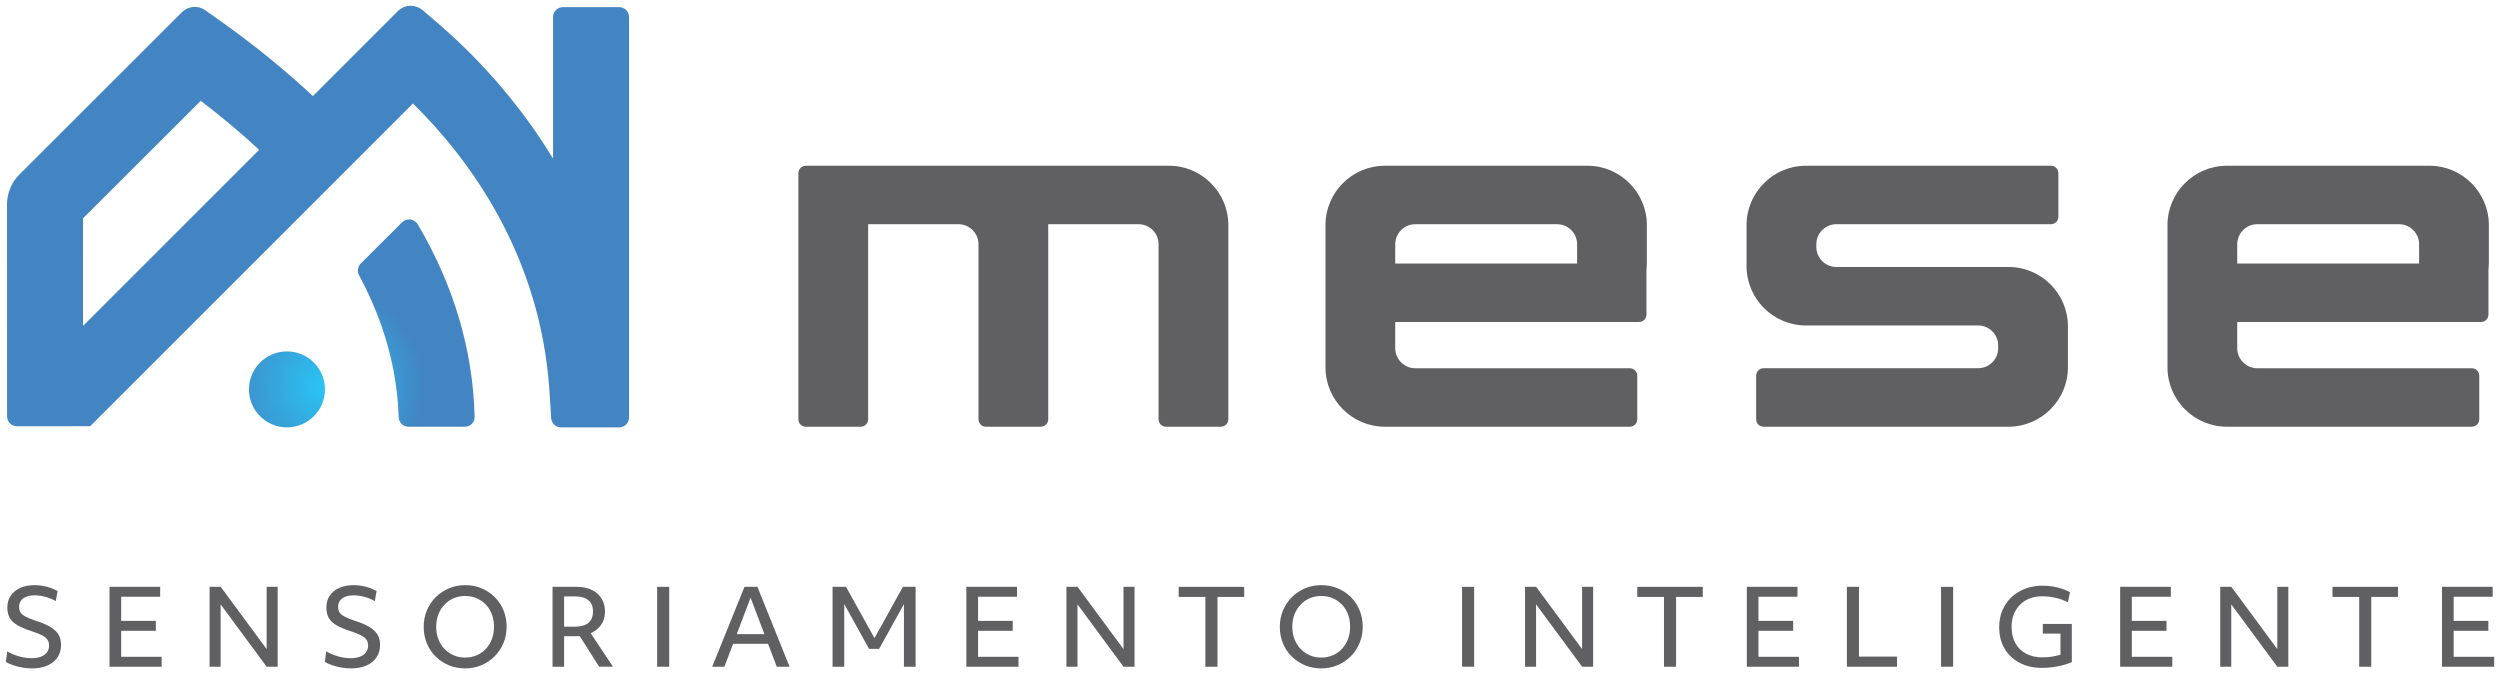 <?xml version="1.0" encoding="UTF-8"?>
<!DOCTYPE svg PUBLIC "-//W3C//DTD SVG 1.1//EN" "http://www.w3.org/Graphics/SVG/1.1/DTD/svg11.dtd">
<!-- Creator: CorelDRAW 2018 (64 Bit Versão de avaliação) -->
<svg xmlns="http://www.w3.org/2000/svg" xml:space="preserve" width="1780px" height="480px" version="1.1" style="shape-rendering:geometricPrecision; text-rendering:geometricPrecision; image-rendering:optimizeQuality; fill-rule:evenodd; clip-rule:evenodd"
viewBox="0 0 178000 48000"
 xmlns:xlink="http://www.w3.org/1999/xlink">
 <defs>
  <style type="text/css">
   <![CDATA[
    .fil0 {fill:#606062;fill-rule:nonzero}
    .fil1 {fill:url(#id0)}
   ]]>
  </style>
  <radialGradient id="id0" gradientUnits="userSpaceOnUse" gradientTransform="matrix(1.327 -0 -0 -1.325 -7557 63776)" cx="23087" cy="27427" r="5425" fx="23087" fy="27427">
   <stop offset="0" style="stop-opacity:1; stop-color:#29C5F4"/>
   <stop offset="0.522" style="stop-opacity:1; stop-color:#36A4DB"/>
   <stop offset="1" style="stop-opacity:1; stop-color:#4384C2"/>
  </radialGradient>
 </defs>
 <g id="Camada_x0020_1">
  <path class="fil0" d="M57374 11800l25862 0c2321,0 4221,1900 4221,4222l0 13831c0,291 -236,529 -529,529l-3908 0c-291,0 -530,-238 -530,-529l0 -12466c0,-782 -641,-1423 -1425,-1423l-6430 0 0 13889c0,291 -239,529 -530,529l-3908 0c-291,0 -529,-238 -529,-529l0 -12466c0,-782 -641,-1423 -1425,-1423l-6431 0 0 13889c0,291 -238,529 -529,529l-3909 0c-291,0 -529,-238 -529,-529l0 -17524c0,-291 238,-529 529,-529z"/>
  <path class="fil0" d="M94374 16022c0,-2321 1900,-4221 4222,-4221l14437 0c2323,0 4223,1898 4223,4221l0 2681c0,124 -3,248 -15,371 -4,25 -7,47 -12,69l0 3251c2,292 -237,530 -529,530l-17359 0 0 -4163 12949 0 0 -1373c0,-784 -642,-1424 -1424,-1424l-10100 0c-784,0 -1425,642 -1425,1424l0 7407c0,783 643,1424 1425,1424l15279 0c291,0 529,238 529,529l0 3104c0,292 -238,530 -529,530l-17449 0c-2322,0 -4222,-1901 -4222,-4223l0 -10137z"/>
  <path class="fil0" d="M154325 16022c0,-2321 1899,-4221 4221,-4221l14437 0c2323,0 4223,1898 4223,4221l0 2681c0,124 -3,248 -15,371 -4,25 -7,47 -12,69l0 3251c2,292 -236,530 -529,530l-17359 0 0 -4163 12949 0 0 -1373c0,-784 -641,-1424 -1424,-1424l-10100 0c-784,0 -1425,642 -1425,1424l0 7407c0,783 643,1424 1425,1424l15279 0c291,0 529,238 529,529l0 3104c0,292 -238,530 -529,530l-17449 0c-2322,0 -4221,-1901 -4221,-4223l0 -10137z"/>
  <path class="fil0" d="M124354 16022c0,-2321 1901,-4221 4222,-4221l17451 0c291,0 529,238 529,528l0 3104c0,293 -238,531 -529,531l-15280 0c-783,0 -1424,640 -1424,1424l0 197c0,784 639,1424 1424,1424l12268 0c2321,0 4221,1900 4221,4221l0 2929c0,2324 -1900,4223 -4221,4223l-17449 0c-291,0 -529,-238 -529,-530l0 -3104c0,-293 238,-531 529,-531l15280 0c783,0 1424,-639 1424,-1423l0 -198c0,-782 -641,-1423 -1424,-1423l-12270 0c-2320,0 -4222,-1899 -4222,-4222l0 -2929z"/>
  <path class="fil0" d="M4096 46800c-166,252 -405,447 -714,583 -310,138 -679,206 -1107,206 -221,0 -446,-19 -679,-59 -231,-41 -451,-96 -658,-165 -208,-70 -381,-150 -521,-238l99 -749c238,145 515,262 830,351 315,90 611,134 891,134 259,0 481,-34 670,-104 186,-69 332,-173 434,-311 102,-136 153,-297 153,-483 0,-163 -37,-303 -112,-415 -75,-112 -204,-216 -386,-315 -182,-96 -437,-197 -767,-302 -418,-135 -755,-278 -1007,-426 -252,-151 -431,-326 -538,-528 -107,-203 -161,-443 -161,-722 0,-325 81,-607 243,-847 162,-238 388,-423 677,-552 289,-130 629,-196 1017,-196 190,0 383,17 577,49 195,32 382,82 566,147 182,64 347,139 497,224l-128 718c-219,-129 -462,-230 -728,-303 -267,-71 -524,-109 -769,-109 -234,0 -434,32 -602,97 -167,66 -294,160 -381,281 -88,122 -131,272 -131,446 0,154 32,283 97,389 65,105 180,202 344,292 165,90 394,184 689,284 459,145 823,298 1093,460 269,163 463,347 584,551 119,204 180,444 180,718 0,345 -85,642 -252,894z"/>
  <path class="fil0" d="M8195 44208l2903 0 0 704 -2903 0 0 -704zm-398 -2426l3607 0 0 704 -3181 0 405 -629 0 5538 -405 -629 3287 0 0 704 -3713 0 0 -5688z"/>
  <polygon class="fil0" points="14922,41782 15714,41782 19420,46805 18985,46805 18985,41782 19771,41782 19771,47470 18985,47470 15296,42471 15708,42471 15708,47470 14922,47470 "/>
  <path class="fil0" d="M26810 46800c-167,252 -405,447 -714,583 -310,138 -679,206 -1108,206 -221,0 -445,-19 -678,-59 -232,-41 -451,-96 -659,-165 -207,-70 -381,-150 -520,-238l99 -749c237,145 515,262 829,351 315,90 611,134 892,134 258,0 481,-34 670,-104 185,-69 332,-173 434,-311 102,-136 153,-297 153,-483 0,-163 -38,-303 -112,-415 -75,-112 -204,-216 -387,-315 -181,-96 -437,-197 -767,-302 -418,-135 -755,-278 -1006,-426 -252,-151 -431,-326 -538,-528 -107,-203 -162,-443 -162,-722 0,-325 82,-607 244,-847 161,-238 388,-423 676,-552 290,-130 630,-196 1019,-196 189,0 382,17 575,49 196,32 383,82 567,147 182,64 346,139 496,224l-127 718c-220,-129 -463,-230 -728,-303 -267,-71 -524,-109 -769,-109 -235,0 -434,32 -602,97 -167,66 -295,160 -381,281 -89,122 -131,272 -131,446 0,154 32,283 97,389 64,105 180,202 345,292 163,90 393,184 687,284 460,145 824,298 1094,460 269,163 462,347 583,551 120,204 181,444 181,718 0,345 -86,642 -252,894z"/>
  <path class="fil0" d="M35019 45505c103,-267 154,-559 154,-879 0,-320 -50,-612 -150,-879 -99,-267 -241,-498 -425,-692 -186,-196 -404,-347 -657,-458 -251,-109 -527,-163 -827,-163 -294,0 -568,54 -818,163 -253,111 -471,262 -656,458 -184,194 -327,425 -430,692 -102,267 -153,559 -153,879 0,315 51,606 153,876 103,269 246,500 430,696 185,194 403,347 656,456 250,110 524,165 818,165 300,0 576,-55 827,-165 253,-109 470,-262 652,-456 181,-196 325,-425 426,-693zm-4632 293c-147,-362 -220,-753 -220,-1172 0,-413 75,-801 224,-1159 150,-360 360,-674 628,-945 271,-268 583,-479 941,-631 355,-153 741,-229 1154,-229 426,0 815,76 1173,226 357,150 670,357 938,624 269,267 478,582 626,942 147,363 220,754 220,1172 0,414 -75,801 -225,1160 -149,359 -359,674 -628,943 -270,270 -583,481 -940,632 -355,154 -743,228 -1164,228 -413,0 -800,-74 -1160,-224 -358,-150 -673,-358 -942,-625 -270,-266 -477,-581 -625,-942z"/>
  <path class="fil0" d="M41018 44881l905 0 1721 2588 -986 0 -1640 -2588zm-1677 -3099l1721 0c415,0 772,73 1070,217 301,145 532,349 697,615 165,263 247,576 247,935 0,269 -53,512 -156,729 -106,216 -252,400 -439,550 -187,150 -400,265 -640,349 -240,81 -491,122 -755,122l-1363 0 0 -680 1176 0c294,0 539,-39 736,-119 198,-80 344,-201 443,-364 97,-162 144,-361 144,-596 0,-353 -107,-622 -325,-804 -217,-182 -532,-272 -947,-272l-1213 0 427 -607 0 5612 -823 0 0 -5687z"/>
  <polygon class="fil0" points="46789,41782 47649,41782 47649,47470 46789,47470 "/>
  <path class="fil0" d="M52019 45150l2837 0 254 689 -3344 0 253 -689zm988 -3368l921 0 2289 5688 -912 0 -1998 -5269 268 0 -1998 5269 -868 0 2298 -5688z"/>
  <polygon class="fil0" points="59278,41782 60236,41782 62459,45786 62069,45786 64286,41782 65191,41782 65191,47470 64360,47470 64360,42546 64622,42546 62593,46198 61875,46198 59855,42546 60110,42546 60110,47470 59278,47470 "/>
  <path class="fil0" d="M69202 44208l2904 0 0 704 -2904 0 0 -704zm-398 -2426l3608 0 0 704 -3181 0 405 -629 0 5538 -405 -629 3287 0 0 704 -3714 0 0 -5688z"/>
  <polygon class="fil0" points="75930,41782 76723,41782 80429,46805 79993,46805 79993,41782 80779,41782 80779,47470 79993,47470 76304,42471 76716,42471 76716,47470 75930,47470 "/>
  <polygon class="fil0" points="85823,42501 83922,42501 83922,41783 88586,41783 88586,42501 86685,42501 86685,47471 85823,47471 "/>
  <path class="fil0" d="M95976 45505c101,-267 153,-559 153,-879 0,-320 -50,-612 -150,-879 -99,-267 -242,-498 -425,-692 -186,-196 -403,-347 -657,-458 -251,-109 -527,-163 -826,-163 -295,0 -569,54 -818,163 -254,111 -471,262 -657,458 -184,194 -326,425 -431,692 -101,267 -152,559 -152,879 0,315 51,606 152,876 105,269 247,500 431,696 186,194 403,347 657,456 249,110 523,165 818,165 299,0 575,-55 826,-165 254,-109 470,-262 652,-456 182,-196 325,-425 427,-693zm-4634 293c-146,-362 -219,-753 -219,-1172 0,-413 75,-801 225,-1159 149,-360 358,-674 627,-945 270,-268 583,-479 941,-631 355,-153 741,-229 1155,-229 425,0 814,76 1171,226 358,150 671,357 940,624 268,267 477,582 625,942 146,363 220,754 220,1172 0,414 -75,801 -225,1160 -149,359 -359,674 -628,943 -270,270 -583,481 -940,632 -356,154 -743,228 -1163,228 -414,0 -802,-74 -1160,-224 -359,-150 -674,-358 -943,-625 -270,-266 -478,-581 -626,-942z"/>
  <polygon class="fil0" points="104099,41782 104959,41782 104959,47470 104099,47470 "/>
  <polygon class="fil0" points="108582,41782 109375,41782 113081,46805 112645,46805 112645,41782 113431,41782 113431,47470 112645,47470 108956,42471 109368,42471 109368,47470 108582,47470 "/>
  <polygon class="fil0" points="118476,42501 116574,42501 116574,41783 121238,41783 121238,42501 119336,42501 119336,47471 118476,47471 "/>
  <path class="fil0" d="M124769 44208l2904 0 0 704 -2904 0 0 -704zm-396 -2426l3608 0 0 704 -3181 0 403 -629 0 5538 -403 -629 3284 0 0 704 -3711 0 0 -5688z"/>
  <polygon class="fil0" points="131498,41782 132358,41782 132358,47395 131924,46752 135067,46752 135067,47470 131498,47470 "/>
  <polygon class="fil0" points="138203,41782 139063,41782 139063,47470 138203,47470 "/>
  <path class="fil0" d="M147513 47148c-220,90 -446,166 -681,225 -234,60 -472,103 -716,134 -241,31 -486,46 -736,46 -604,0 -1134,-122 -1590,-364 -456,-242 -813,-580 -1067,-1013 -255,-434 -381,-938 -381,-1513 0,-439 75,-838 225,-1197 150,-359 362,-670 639,-935 278,-264 606,-470 989,-615 381,-144 799,-215 1253,-215 230,0 458,16 684,52 228,34 447,87 658,157 213,70 412,154 595,255l-149 718c-269,-140 -563,-247 -883,-318 -320,-74 -641,-109 -965,-109 -324,0 -619,53 -884,156 -264,106 -493,255 -683,449 -193,196 -341,425 -443,689 -102,265 -153,560 -153,884 0,444 88,827 265,1152 177,325 431,575 761,752 328,177 718,267 1166,267 235,0 456,-17 662,-49 208,-33 417,-79 626,-138l0 -1902 403 397 -1660 0 0 -689 2065 0 0 2724z"/>
  <path class="fil0" d="M151352 44208l2903 0 0 704 -2903 0 0 -704zm-396 -2426l3607 0 0 704 -3180 0 403 -629 0 5538 -403 -629 3284 0 0 704 -3711 0 0 -5688z"/>
  <polygon class="fil0" points="158080,41782 158873,41782 162579,46805 162144,46805 162144,41782 162929,41782 162929,47470 162144,47470 158454,42471 158866,42471 158866,47470 158080,47470 "/>
  <polygon class="fil0" points="167974,42501 166072,42501 166072,41783 170736,41783 170736,42501 168835,42501 168835,47471 167974,47471 "/>
  <path class="fil0" d="M174268 44208l2903 0 0 704 -2903 0 0 -704zm-397 -2426l3608 0 0 704 -3181 0 403 -629 0 5538 -403 -629 3285 0 0 704 -3712 0 0 -5688z"/>
  <path class="fil1" d="M39927 30429l17 0 4160 0c380,-9 683,-319 683,-701l0 0 0 -28518c0,-388 -313,-701 -701,-701l0 0 -4006 0c-387,0 -702,313 -702,701l0 0 0 10083c-2704,-4457 -5928,-7698 -8300,-9726l0 0 -992 -847c-243,-207 -541,-309 -840,-309l0 0c-332,0 -663,127 -915,377l-6052 6054c-1980,-1858 -4211,-3667 -6693,-5426l0 0 -971 -687c-513,-364 -1216,-305 -1661,139l0 0 -11573 11557c-554,555 -871,1305 -881,2089l0 38 5 15097c2,387 315,700 702,700l0 0 5212 -2 22983 -22980c3975,3912 9104,10777 9723,20530l0 0 119 1876c23,363 320,647 683,656zm-34017 -14882l8381 -8370c1506,1146 2892,2311 4160,3491l0 0 -12539 12536 -2 -7657zm22710 287l-2929 2924c-228,226 -274,571 -121,852l0 0c1761,3267 2703,6633 2814,10086l0 0c12,383 318,689 700,689l0 0 4008 0c393,0 712,-320 702,-711l0 0c-122,-4756 -1478,-9326 -4044,-13690l0 0c-137,-235 -380,-361 -627,-361l0 0c-180,0 -362,68 -503,211zm-10894 11891c0,1493 1211,2704 2705,2704 1495,0 2706,-1211 2706,-2704l0 0c0,-1495 -1211,-2706 -2706,-2706l0 0c-1494,0 -2705,1211 -2705,2706l0 0z"/>
 </g>
</svg>
